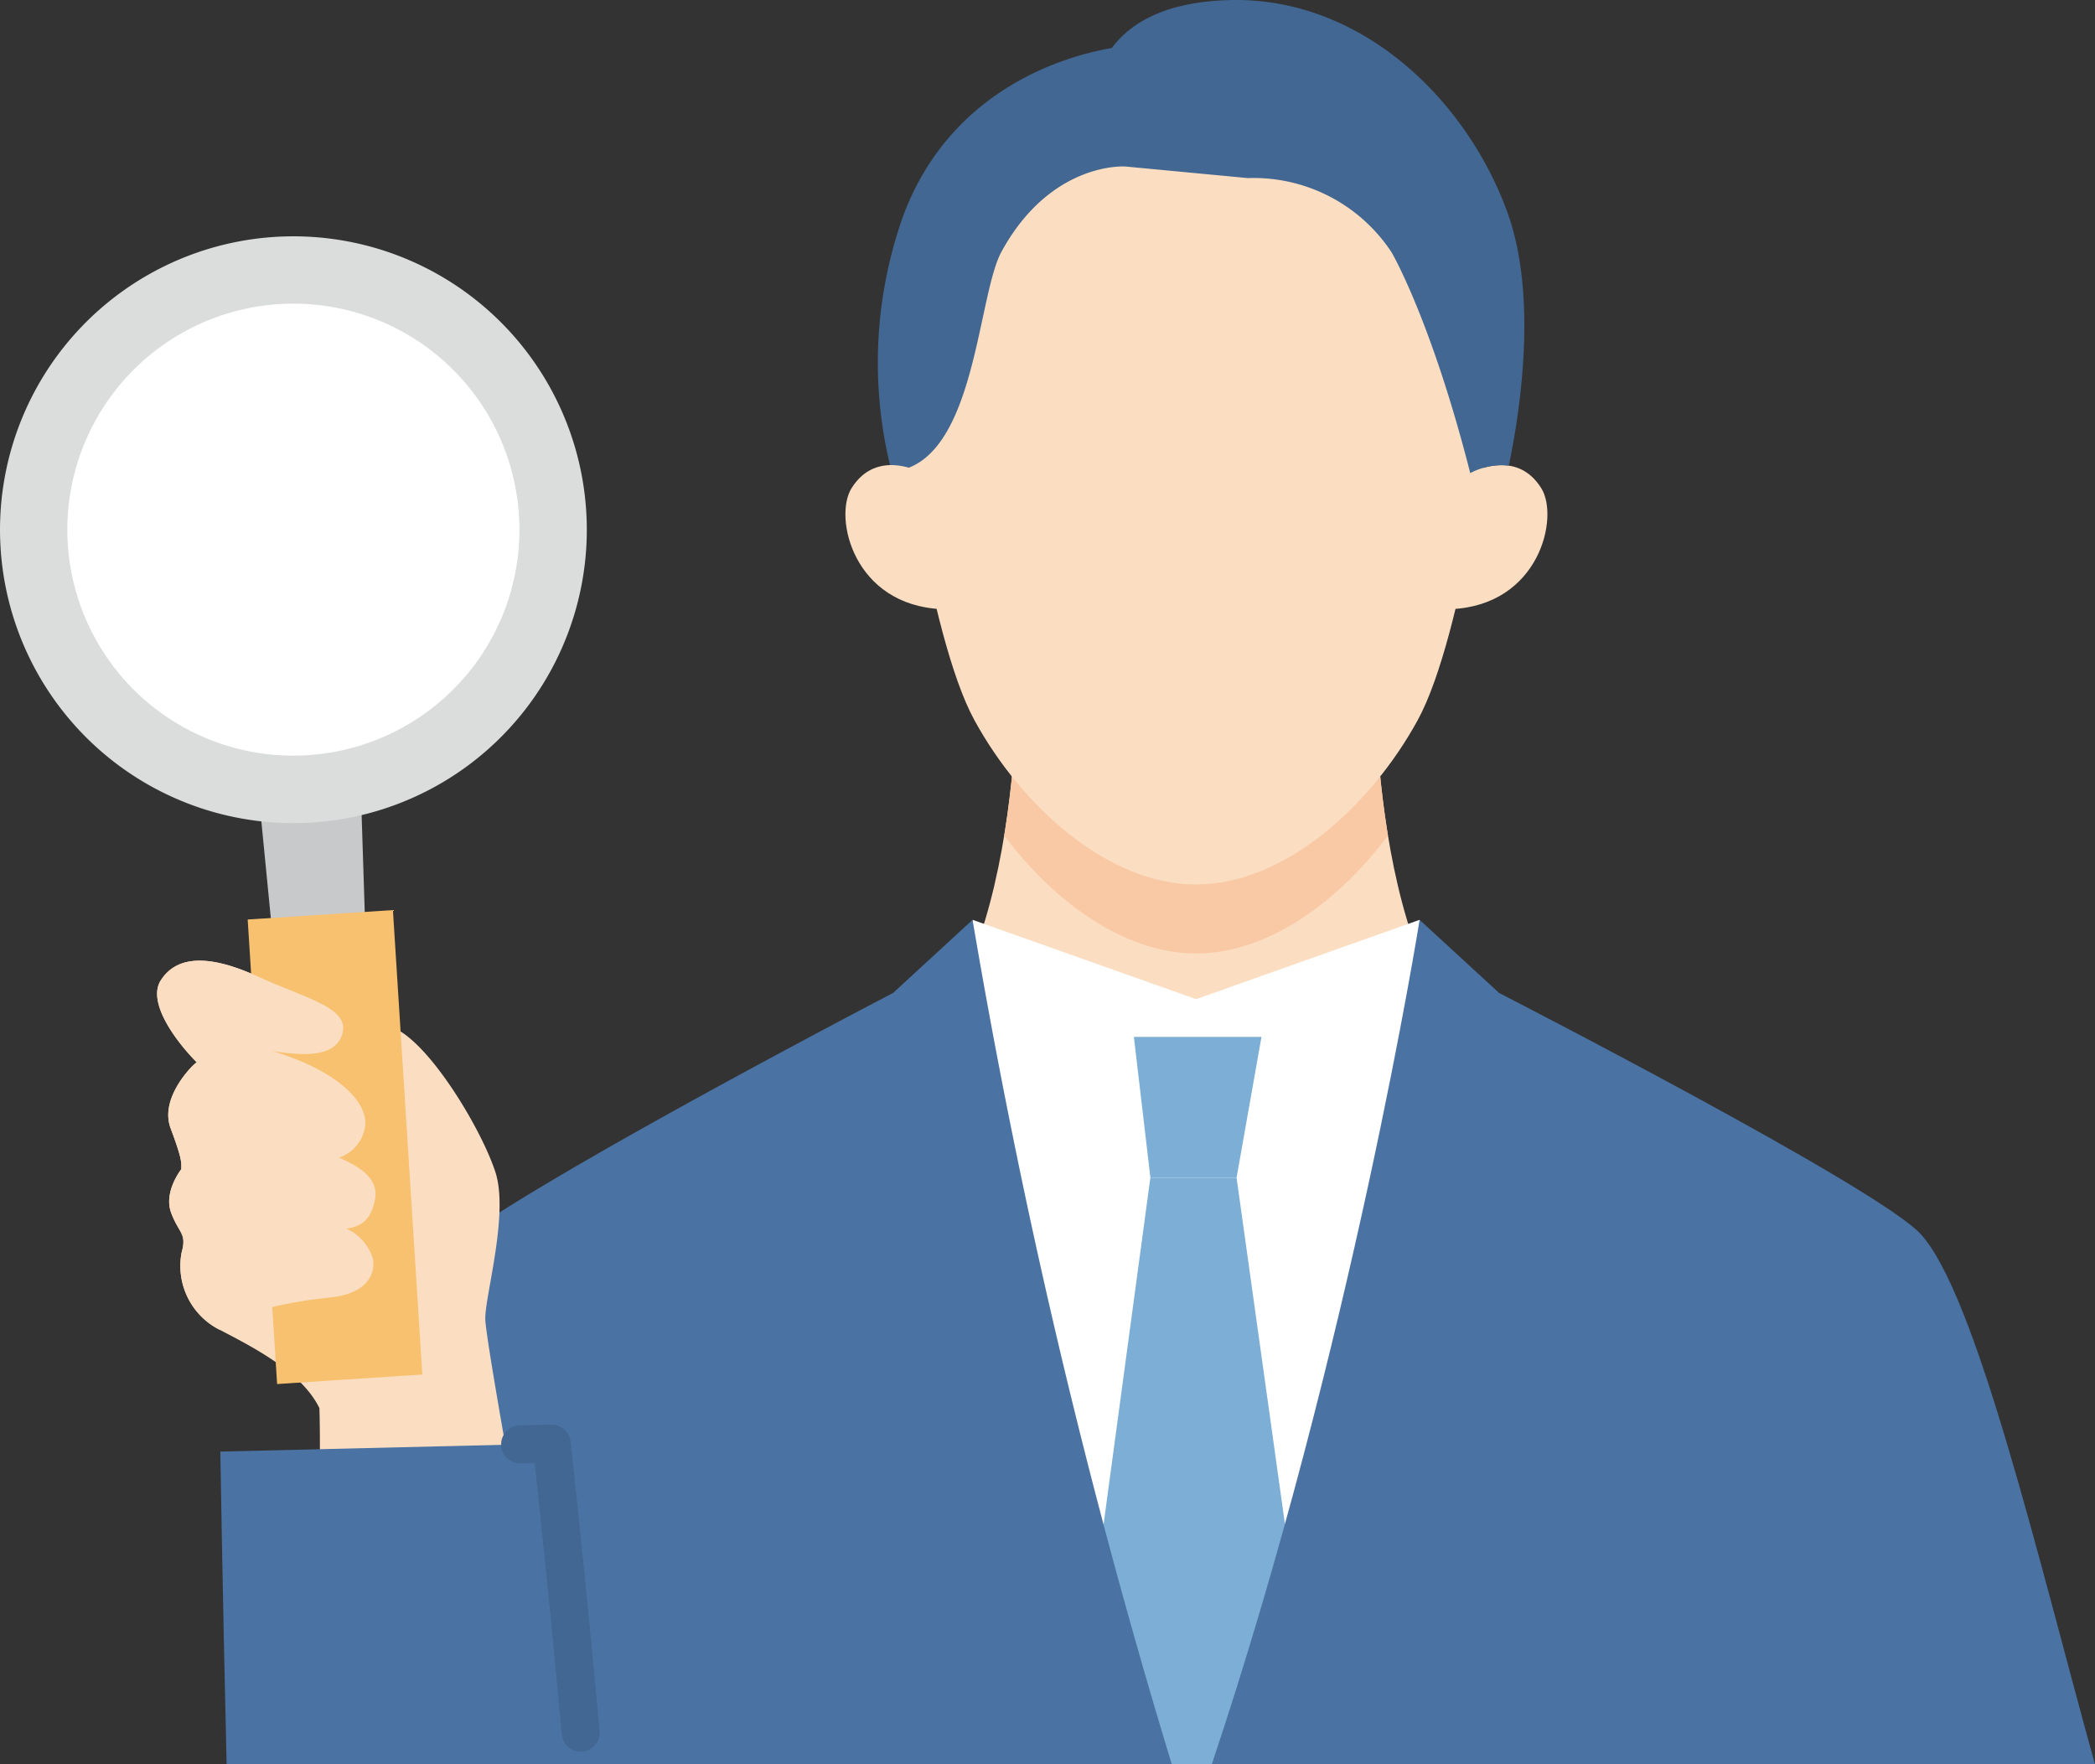 <svg id="グループ_656" data-name="グループ 656" xmlns="http://www.w3.org/2000/svg" xmlns:xlink="http://www.w3.org/1999/xlink" width="180.725" height="152.197" viewBox="0 0 180.725 152.197">
  <rect x="0" y="0" width="180.725" height="152.197" fill="#333333" stroke="none"/>
  <defs>
    <clipPath id="clip-path">
      <rect id="長方形_199" data-name="長方形 199" width="180.725" height="152.197" fill="none"/>
    </clipPath>
  </defs>
  <g id="グループ_655" data-name="グループ 655" clip-path="url(#clip-path)">
    <path id="パス_366" data-name="パス 366" d="M152.375,150.216l30.894-16.676c-15.407.14-15.422-32.791-15.422-32.791H136.9s-.015,32.932-15.422,32.791Z" transform="translate(-49.194 -40.799)" fill="#fbdec1"/>
    <path id="パス_367" data-name="パス 367" d="M162.137,123.048c6.215,0,12.314-4.5,16.551-10.178a84.043,84.043,0,0,1-1.079-12.122H146.665a84.041,84.041,0,0,1-1.079,12.122c4.237,5.68,10.336,10.178,16.551,10.178" transform="translate(-58.956 -40.799)" fill="#f8c9a4"/>
    <path id="パス_368" data-name="パス 368" d="M179.561,185.838V133.347l-19.284,6.845-19.283-6.845v52.491l8.551,20.358H172.17Z" transform="translate(-57.096 -53.999)" fill="#fff"/>
    <path id="パス_369" data-name="パス 369" d="M181.622,37.508S179.056,58.572,175,65.984s-11.5,14.172-19.119,14.172-15.068-6.761-19.119-14.172-6.618-28.475-6.618-28.475,2.759-27.983,25.736-27.983c23.65,0,25.736,27.983,25.736,27.983" transform="translate(-52.704 -3.857)" fill="#fbdec1"/>
    <path id="パス_370" data-name="パス 370" d="M209.185,79.852c7.64-.32,9.365-7.912,7.811-10.421-2.194-3.541-6.134-1.319-6.134-1.319l-2.612.9-.743,10.979Z" transform="translate(-84.03 -27.304)" fill="#fbdec1"/>
    <path id="パス_371" data-name="パス 371" d="M164.38,150.322h11.007l-2.148,12.148h-7.433Z" transform="translate(-66.566 -60.874)" fill="#7caed6"/>
    <path id="パス_372" data-name="パス 372" d="M181.587,18.35C178.025,8.506,168.888-.281,157.629.006c-5.536.141-8.557,1.952-10.179,4.134-3.86.664-13.837,3.42-17.978,14.424a37.746,37.746,0,0,0-1.156,21.557,10.187,10.187,0,0,1,1.634.222c5.785-2.28,6-15,7.982-18.629,4.273-7.815,10.683-7.351,10.683-7.351l10.569,1a14.244,14.244,0,0,1,12.407,6.415s3.422,5.841,6.778,19.033a5.827,5.827,0,0,1,3.329-.641c.994-4.787,2.488-14.629-.112-21.818" transform="translate(-51.539 0)" fill="#416792"/>
    <path id="パス_373" data-name="パス 373" d="M169.737,170.738H162.3l-6.573,48.712.731,1.887h20.345Z" transform="translate(-63.064 -69.141)" fill="#7caed6"/>
    <path id="パス_374" data-name="パス 374" d="M104.807,133.347l-6.861,6.312s-35.893,18.668-39.535,23.075c-2.394,2.9-5.081,26.976-6.779,43.463h70.362a585.5,585.5,0,0,1-17.187-72.849" transform="translate(-20.909 -53.999)" fill="#4a72a2"/>
    <path id="パス_375" data-name="パス 375" d="M38.605,125.99l-1.647-16.836,9.021-.586.55,17.14Z" transform="translate(-14.966 -43.965)" fill="#c8c9ca"/>
    <path id="パス_376" data-name="パス 376" d="M51.085,170.171c-.04-1.92,2.046-9.048.877-12.649s-5.315-10.538-8.376-12.257A67.971,67.971,0,0,0,32.063,140.9c-.2-.086-.393-.171-.592-.262-4.387-2.006-7.056-1.736-8.379.324-1.23,1.914,1.38,5.344,3.1,7.073a3.6,3.6,0,0,0-.336.287s-2.9,2.773-1.918,5.4.937,2.932.922,3.536c0,0-1.544,1.944-.879,3.746s1.381,1.76.906,3.444a6.174,6.174,0,0,0,3.3,6.669c3.128,1.629,7.079,3.682,8.588,6.747.145,4.224-.112,15.58-.112,15.58l18.147-1.311s-3.686-20.04-3.726-21.96" transform="translate(-9.222 -56.397)" fill="#fbdec1"/>
    <path id="パス_377" data-name="パス 377" d="M50.973,172l-12.527.822-2.538-40.073,12.528-.813Z" transform="translate(-14.541 -53.428)" fill="#f8c170"/>
    <path id="パス_378" data-name="パス 378" d="M41.4,165.008a4.241,4.241,0,0,0-2.305-2.629c1.311-.151,2.147-.79,2.474-2.512.333-1.755-1.2-2.784-3.1-3.607a3.331,3.331,0,0,0,2.272-3.012c-.035-2.026-2.593-4.437-7.471-6.01-.226-.073-.442-.127-.658-.183,2.316.352,5.2.656,6.015-1.142,1.137-2.514-2.766-3.267-7.153-5.273s-7.056-1.736-8.379.324c-1.159,1.8,1.091,4.952,2.792,6.757l.305.317a3.289,3.289,0,0,0-.334.286s-2.9,2.773-1.918,5.4.937,2.933.922,3.537c0,0-1.544,1.943-.879,3.746s1.381,1.76.906,3.444a6.172,6.172,0,0,0,3.3,6.669l2.592-1.483a40.324,40.324,0,0,1,6.793-1.3c3.089-.28,4.048-1.826,3.828-3.329" transform="translate(-9.222 -56.397)" fill="#fbdec1"/>
    <path id="パス_379" data-name="パス 379" d="M236.772,160.4c-3.877-4.1-36.308-20.739-36.308-20.739l-6.862-6.312s-5.839,36.738-17.929,72.849h76.19c-4.781-17.212-10.251-40.685-15.091-45.8" transform="translate(-71.139 -53.999)" fill="#4a72a2"/>
    <path id="パス_380" data-name="パス 380" d="M45.294,75.1a25.31,25.31,0,1,1-4.449-35.516A25.31,25.31,0,0,1,45.294,75.1" transform="translate(0 -13.87)" fill="#dbdcdc"/>
    <path id="パス_381" data-name="パス 381" d="M60.521,209.283l-28.581.687s.2,12.5.543,26.977H63.272c-1.334-14.979-2.751-27.664-2.751-27.664" transform="translate(-12.934 -84.75)" fill="#4a72a2"/>
    <path id="パス_382" data-name="パス 382" d="M79.509,234.735a1.636,1.636,0,0,1-1.627-1.488c-.977-10.695-1.958-19.916-2.337-23.406l-1.218.029a1.636,1.636,0,0,1-.079-3.272l2.721-.065a1.648,1.648,0,0,1,1.666,1.454c.012.112,1.264,11.346,2.507,24.962a1.636,1.636,0,0,1-1.48,1.779c-.051,0-.1.007-.151.007" transform="translate(-29.42 -83.636)" fill="#416792"/>
    <path id="パス_383" data-name="パス 383" d="M17.3,78.918A19.5,19.5,0,1,1,44.667,75.49,19.522,19.522,0,0,1,17.3,78.918" transform="translate(-3.961 -17.83)" fill="#fff"/>
    <path id="パス_384" data-name="パス 384" d="M130.893,79.852c-7.64-.32-9.365-7.912-7.811-10.421,2.194-3.541,6.134-1.319,6.134-1.319l2.612.9.744,10.979Z" transform="translate(-49.631 -27.304)" fill="#fbdec1"/>
  </g>
</svg>

